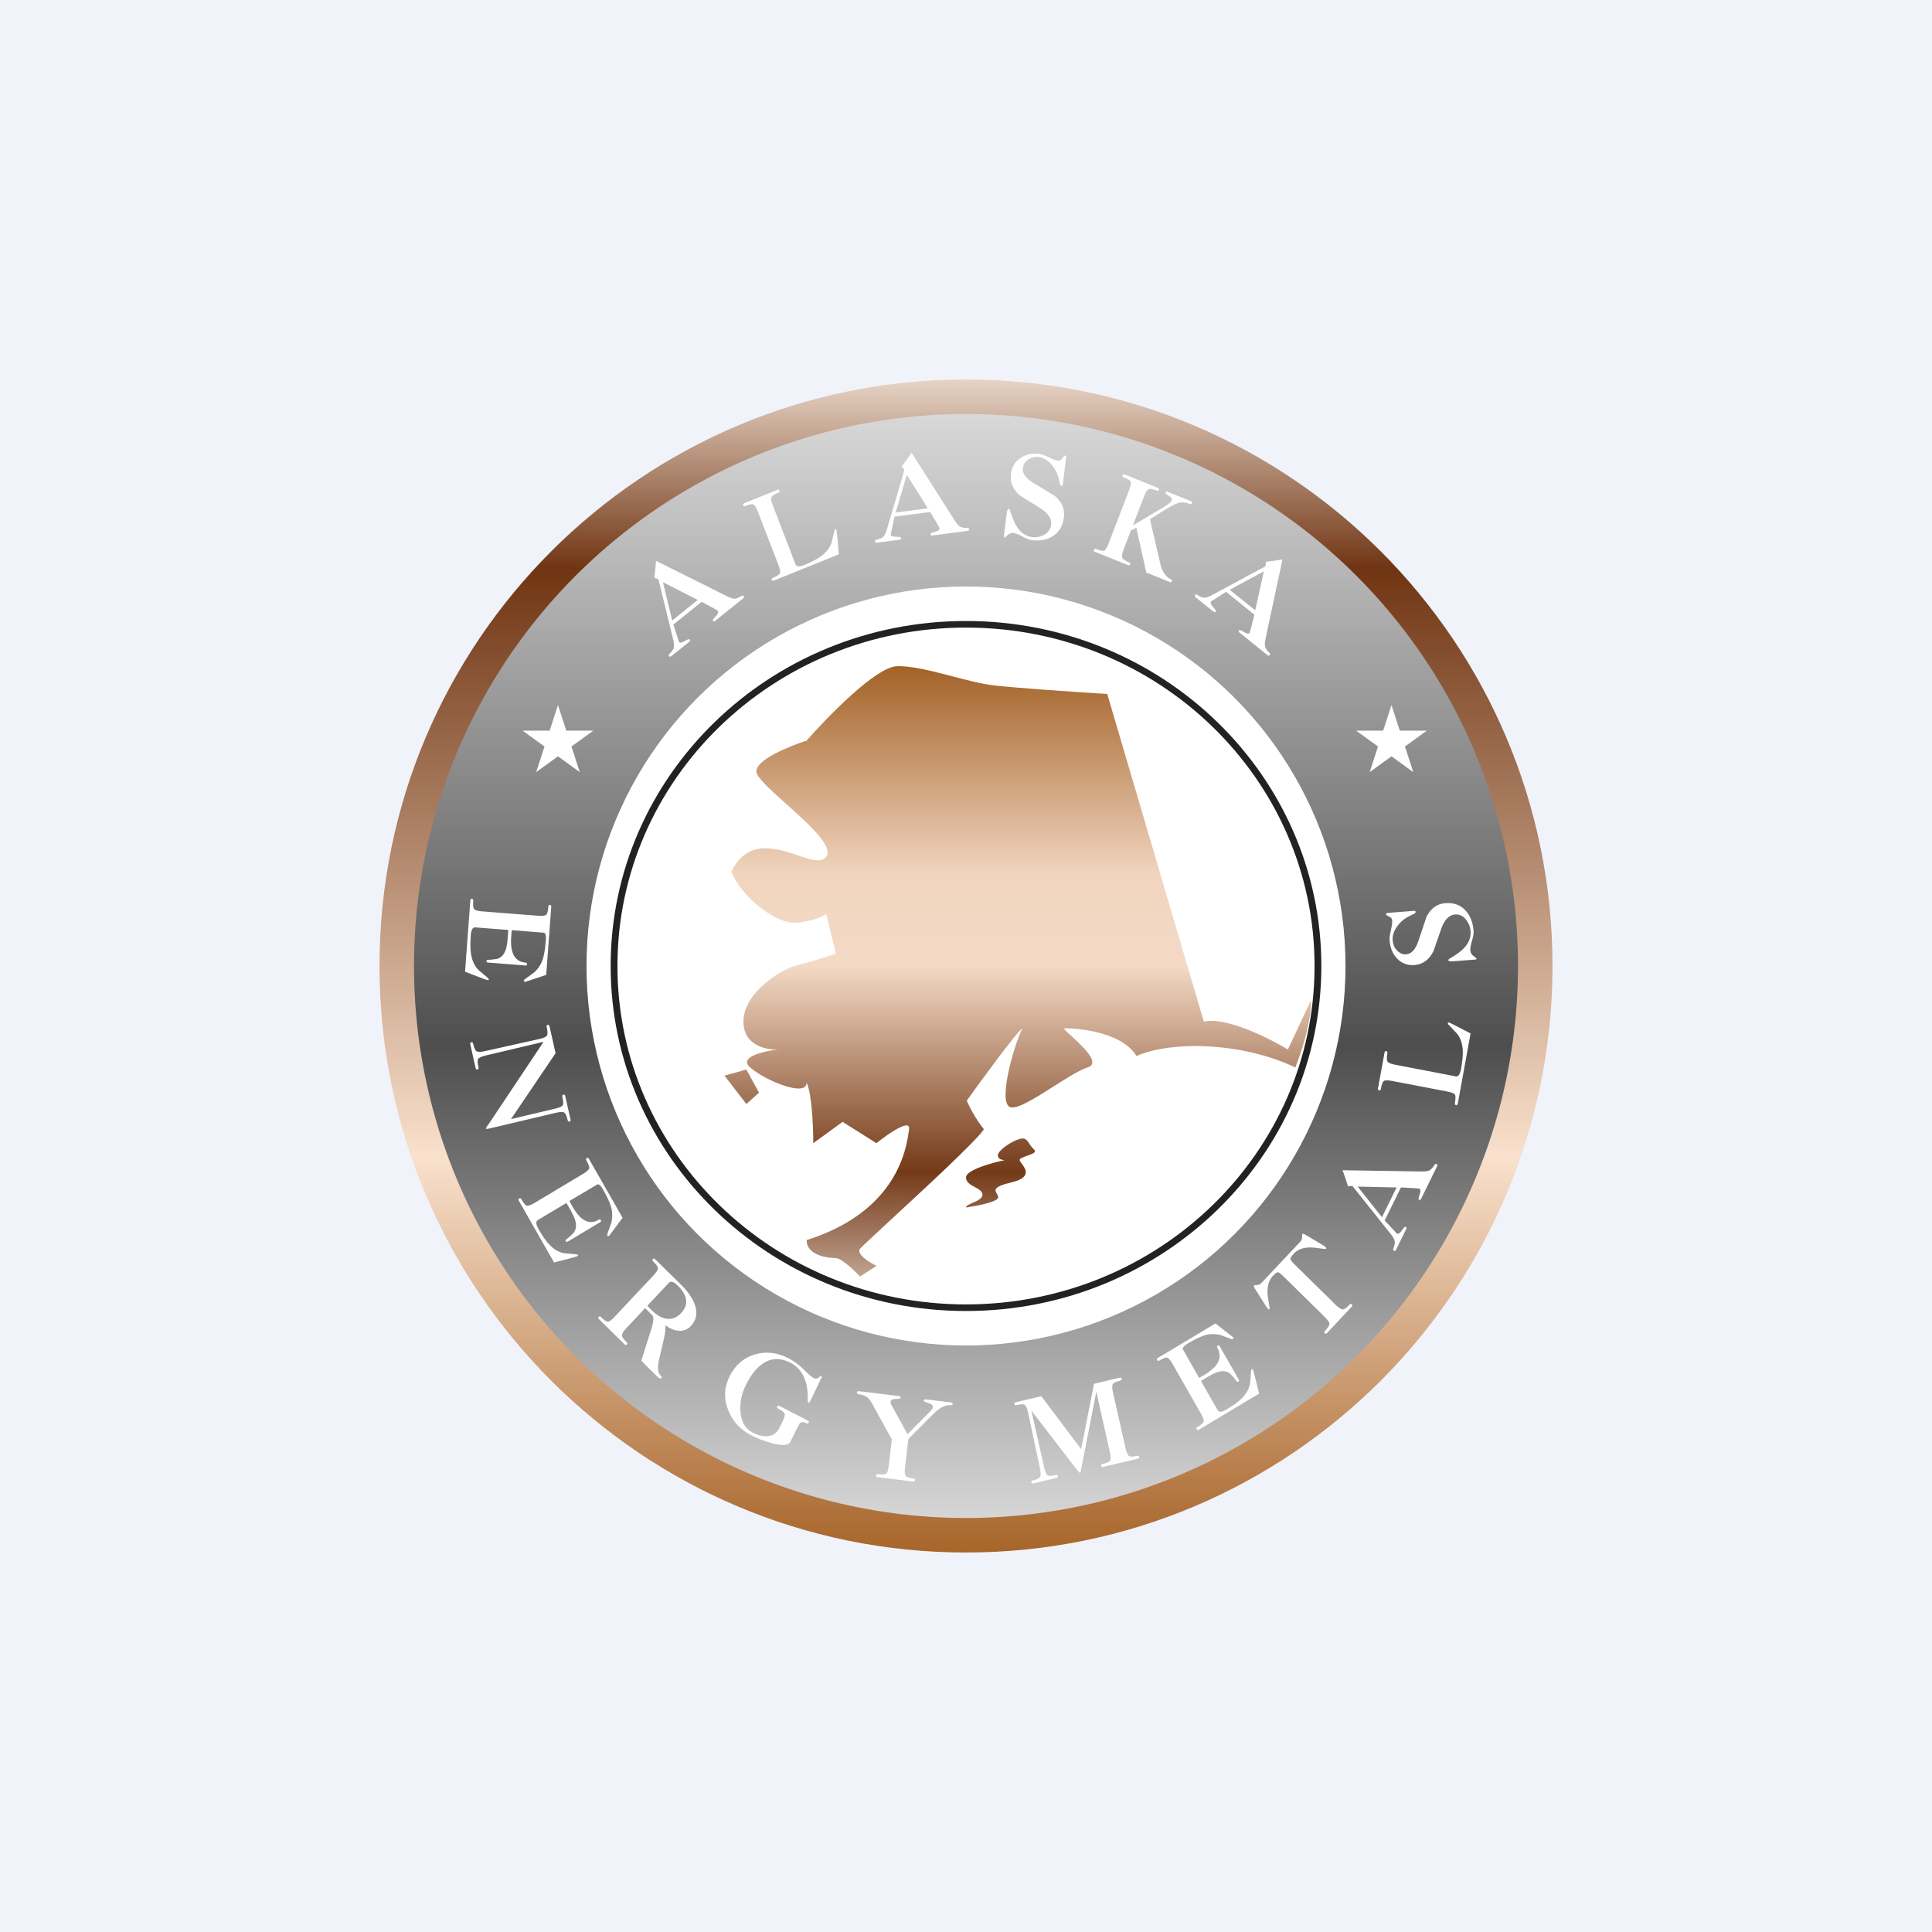 <svg width="56" height="56" viewBox="0 0 56 56" fill="none" xmlns="http://www.w3.org/2000/svg">
<rect width="56" height="56" fill="#F0F3FA"/>
<path d="M45 28C45 37.389 37.389 45 28 45C18.611 45 11 37.389 11 28C11 18.611 18.611 11 28 11C37.389 11 45 18.611 45 28Z" fill="url(#paint0_linear_228_4116)"/>
<circle cx="28" cy="28" r="16" fill="url(#paint1_linear_228_4116)"/>
<circle cx="28" cy="28" r="11" fill="white"/>
<path fill-rule="evenodd" clip-rule="evenodd" d="M28 38C33.688 38 38.3 33.523 38.3 28C38.3 22.477 33.688 18 28 18C22.312 18 17.7 22.477 17.7 28C17.7 33.523 22.312 38 28 38ZM28 37.809C33.58 37.809 38.103 33.417 38.103 28C38.103 22.583 33.58 18.191 28 18.191C22.42 18.191 17.897 22.583 17.897 28C17.897 33.417 22.42 37.809 28 37.809Z" fill="#222222"/>
<path d="M16.173 20.436L16.415 21.179H17.196L16.564 21.638L16.805 22.381L16.173 21.922L15.541 22.381L15.783 21.638L15.151 21.179H15.932L16.173 20.436Z" fill="white"/>
<path d="M40.333 20.436L40.574 21.179H41.355L40.723 21.638L40.965 22.381L40.333 21.922L39.701 22.381L39.942 21.638L39.31 21.179H40.091L40.333 20.436Z" fill="white"/>
<path fill-rule="evenodd" clip-rule="evenodd" d="M32.094 20.116L34.894 29.613C35.524 29.462 36.781 30.088 37.33 30.42L37.997 28.997C38.017 29.202 37.955 29.879 37.548 30.941C35.973 30.194 33.924 30.171 32.943 30.609C32.47 29.839 31.015 29.803 30.858 29.803C30.809 29.803 30.911 29.897 31.057 30.031L31.057 30.031C31.38 30.327 31.916 30.819 31.524 30.941C31.283 31.017 30.907 31.256 30.528 31.497L30.528 31.497L30.528 31.497C30.01 31.826 29.485 32.16 29.282 32.091C28.931 31.973 29.343 30.42 29.634 29.803C29.44 29.955 28.478 31.265 28.022 31.902C28.082 32.048 28.267 32.419 28.519 32.732C28.322 33.045 26.819 34.434 25.82 35.357C25.344 35.798 24.982 36.133 24.931 36.194C24.805 36.346 25.194 36.589 25.404 36.692L24.931 37C24.761 36.822 24.383 36.467 24.228 36.467C24.034 36.467 23.38 36.407 23.38 35.945C26.015 35.112 26.272 33.281 26.342 32.784L26.342 32.784C26.344 32.764 26.347 32.747 26.349 32.732C26.398 32.409 25.739 32.866 25.404 33.135L24.422 32.518L23.574 33.135C23.574 32.684 23.535 31.703 23.38 31.38C23.38 31.819 22.18 31.321 21.744 30.941C21.394 30.638 22.139 30.467 22.555 30.42C22.22 30.439 21.549 30.306 21.549 29.613C21.549 28.748 22.689 28.072 23.101 27.977C23.431 27.901 23.99 27.724 24.228 27.645L23.949 26.495C23.864 26.558 23.576 26.697 23.101 26.744C22.507 26.803 21.489 26.009 21.198 25.262C21.67 24.31 22.485 24.581 23.119 24.792C23.496 24.917 23.809 25.021 23.949 24.835C24.172 24.54 23.433 23.879 22.786 23.3C22.341 22.902 21.94 22.543 21.925 22.369C21.896 22.028 22.883 21.626 23.38 21.468C24.002 20.757 25.396 19.329 25.998 19.31C26.43 19.297 27.021 19.451 27.603 19.603C28.034 19.716 28.459 19.827 28.809 19.867C29.469 19.943 31.274 20.065 32.094 20.116ZM22 31.672L21.634 31L21 31.179L21.634 32L22 31.672ZM28 35C28.282 34.96 28.862 34.85 28.923 34.732C28.947 34.688 28.921 34.645 28.894 34.602C28.834 34.502 28.772 34.401 29.308 34.274C29.913 34.132 29.729 33.883 29.615 33.728C29.584 33.686 29.558 33.65 29.554 33.626C29.548 33.578 29.655 33.541 29.767 33.502C29.913 33.452 30.066 33.399 29.97 33.315C29.913 33.266 29.876 33.208 29.841 33.156C29.773 33.051 29.718 32.967 29.554 33.013C29.308 33.082 28.923 33.35 28.923 33.488C28.923 33.599 29.057 33.626 29.123 33.626C28.749 33.704 28 33.913 28 34.127C28 34.271 28.133 34.343 28.259 34.41C28.367 34.469 28.47 34.524 28.477 34.62C28.486 34.738 28.329 34.806 28.193 34.865C28.091 34.909 28 34.948 28 35Z" fill="url(#paint2_linear_228_4116)"/>
<path d="M21.556 17.279C21.573 17.3 21.569 17.321 21.544 17.341L20.73 17.997C20.707 18.015 20.685 18.015 20.665 17.996C20.65 17.976 20.677 17.932 20.746 17.863C20.815 17.794 20.835 17.74 20.805 17.702C20.798 17.693 20.643 17.607 20.339 17.443L19.517 18.104C19.627 18.439 19.681 18.604 19.678 18.601C19.707 18.639 19.763 18.633 19.845 18.583C19.927 18.533 19.976 18.517 19.99 18.535C20.008 18.559 20.004 18.581 19.98 18.601L19.458 19.02C19.433 19.04 19.412 19.039 19.395 19.018C19.379 18.996 19.382 18.974 19.406 18.952C19.478 18.882 19.52 18.821 19.532 18.769C19.544 18.717 19.537 18.639 19.512 18.536C19.23 17.379 19.088 16.799 19.087 16.797C19.077 16.785 19.036 16.767 18.965 16.746C18.986 16.582 19.002 16.419 19.015 16.256L21.067 17.28C21.164 17.328 21.236 17.353 21.283 17.354C21.34 17.354 21.41 17.327 21.492 17.273C21.518 17.255 21.54 17.257 21.556 17.279ZM20.225 17.389L19.215 16.875L19.485 17.985L20.225 17.389ZM24.244 15.355C24.251 15.374 24.264 15.486 24.282 15.69C24.294 15.817 24.305 15.943 24.314 16.068L22.431 16.828C22.402 16.84 22.382 16.833 22.372 16.807C22.362 16.779 22.371 16.759 22.4 16.748C22.52 16.699 22.589 16.655 22.606 16.616C22.624 16.577 22.609 16.495 22.561 16.37L21.968 14.832C21.92 14.707 21.877 14.637 21.838 14.62C21.799 14.604 21.719 14.62 21.6 14.668C21.57 14.68 21.55 14.673 21.541 14.647C21.53 14.619 21.539 14.599 21.569 14.587L22.532 14.198C22.561 14.186 22.581 14.193 22.591 14.219C22.602 14.247 22.593 14.267 22.563 14.279C22.443 14.327 22.375 14.373 22.359 14.415C22.343 14.458 22.357 14.537 22.402 14.653L23.057 16.356C23.085 16.427 23.17 16.433 23.312 16.376C23.514 16.294 23.669 16.215 23.778 16.139C23.94 16.024 24.047 15.89 24.1 15.737C24.119 15.655 24.148 15.533 24.188 15.37C24.197 15.349 24.206 15.337 24.217 15.332C24.227 15.328 24.236 15.336 24.244 15.355ZM28.091 15.34C28.095 15.367 28.081 15.383 28.049 15.387L27.022 15.521C26.993 15.525 26.974 15.513 26.967 15.486C26.963 15.461 27.009 15.437 27.103 15.414C27.197 15.392 27.24 15.356 27.235 15.308C27.233 15.297 27.143 15.141 26.965 14.84L25.927 14.975C25.854 15.32 25.817 15.49 25.817 15.486C25.823 15.534 25.873 15.558 25.969 15.558C26.064 15.559 26.114 15.57 26.117 15.593C26.12 15.623 26.107 15.64 26.075 15.644L25.417 15.73C25.386 15.734 25.368 15.722 25.365 15.695C25.361 15.667 25.375 15.65 25.406 15.644C25.504 15.622 25.57 15.592 25.607 15.553C25.643 15.515 25.676 15.444 25.707 15.343C26.045 14.202 26.214 13.63 26.214 13.628C26.212 13.611 26.186 13.575 26.136 13.519C26.235 13.389 26.332 13.258 26.424 13.125L27.671 15.084C27.73 15.176 27.779 15.235 27.819 15.26C27.868 15.291 27.942 15.305 28.039 15.301C28.07 15.3 28.088 15.312 28.091 15.34ZM26.894 14.734L26.285 13.762L25.96 14.856L26.894 14.734ZM30.838 14.995C30.808 15.243 30.701 15.425 30.518 15.54C30.35 15.649 30.143 15.687 29.896 15.655C29.834 15.647 29.748 15.613 29.638 15.552C29.529 15.491 29.442 15.456 29.38 15.448C29.315 15.44 29.257 15.46 29.206 15.51C29.156 15.559 29.126 15.583 29.117 15.582C29.102 15.58 29.096 15.564 29.099 15.534L29.181 14.874C29.192 14.789 29.211 14.748 29.237 14.752C29.255 14.754 29.271 14.777 29.284 14.821C29.349 15.03 29.419 15.188 29.494 15.296C29.604 15.454 29.743 15.544 29.911 15.566C30.038 15.583 30.156 15.561 30.264 15.5C30.383 15.434 30.451 15.338 30.467 15.212C30.488 15.043 30.391 14.887 30.177 14.745C29.976 14.619 29.774 14.493 29.572 14.369C29.361 14.195 29.271 13.985 29.302 13.74C29.327 13.534 29.422 13.377 29.585 13.27C29.739 13.169 29.919 13.132 30.128 13.159C30.197 13.168 30.29 13.201 30.407 13.257C30.524 13.313 30.61 13.344 30.663 13.351C30.715 13.358 30.759 13.335 30.795 13.281C30.831 13.227 30.856 13.202 30.869 13.203C30.896 13.207 30.907 13.232 30.901 13.277L30.804 14.058C30.802 14.076 30.79 14.084 30.767 14.081C30.745 14.078 30.729 14.053 30.719 14.007C30.709 13.96 30.69 13.887 30.664 13.788C30.619 13.656 30.549 13.54 30.455 13.439C30.35 13.328 30.236 13.264 30.113 13.248C30.003 13.234 29.904 13.255 29.815 13.311C29.717 13.372 29.661 13.457 29.647 13.565C29.628 13.719 29.729 13.862 29.949 13.995C30.152 14.117 30.356 14.241 30.561 14.365C30.777 14.538 30.869 14.748 30.838 14.995ZM33.964 16.848C33.954 16.874 33.936 16.882 33.911 16.872L33.225 16.595L32.938 15.298L32.781 15.376L32.567 15.93C32.521 16.051 32.51 16.133 32.534 16.178C32.553 16.215 32.619 16.257 32.73 16.302C32.759 16.313 32.769 16.332 32.759 16.358C32.748 16.386 32.728 16.394 32.699 16.382L31.735 15.993C31.706 15.981 31.696 15.962 31.706 15.937C31.717 15.909 31.737 15.901 31.766 15.912C31.886 15.961 31.965 15.977 32.005 15.96C32.044 15.944 32.087 15.873 32.135 15.748L32.727 14.21C32.775 14.086 32.791 14.004 32.773 13.964C32.755 13.925 32.687 13.881 32.567 13.833C32.538 13.821 32.528 13.802 32.538 13.776C32.549 13.748 32.569 13.74 32.598 13.752L33.562 14.141C33.591 14.153 33.601 14.172 33.591 14.198C33.58 14.226 33.56 14.233 33.531 14.222C33.411 14.173 33.331 14.159 33.291 14.179C33.25 14.198 33.208 14.266 33.163 14.383L32.837 15.23L33.767 14.675C33.881 14.607 33.947 14.55 33.964 14.505C33.981 14.46 33.954 14.416 33.881 14.374C33.809 14.333 33.777 14.3 33.786 14.276C33.796 14.251 33.814 14.243 33.839 14.253L34.529 14.531C34.552 14.541 34.558 14.558 34.548 14.584C34.538 14.612 34.518 14.62 34.491 14.61C34.371 14.561 34.259 14.55 34.154 14.578C34.087 14.595 33.949 14.667 33.74 14.794C33.604 14.881 33.468 14.966 33.332 15.05L33.649 16.408C33.667 16.482 33.704 16.558 33.76 16.636C33.816 16.713 33.877 16.765 33.942 16.791C33.967 16.801 33.975 16.82 33.964 16.848ZM36.803 18.988C36.786 19.01 36.765 19.011 36.74 18.991L35.926 18.335C35.903 18.317 35.898 18.295 35.911 18.27C35.927 18.25 35.975 18.267 36.057 18.319C36.138 18.372 36.194 18.379 36.223 18.341C36.23 18.332 36.276 18.157 36.359 17.816L35.537 17.154C35.246 17.343 35.102 17.435 35.104 17.431C35.075 17.47 35.094 17.524 35.161 17.594C35.227 17.664 35.254 17.708 35.24 17.726C35.222 17.75 35.2 17.751 35.175 17.731L34.654 17.311C34.629 17.291 34.625 17.271 34.642 17.249C34.658 17.227 34.68 17.225 34.706 17.243C34.79 17.299 34.858 17.326 34.91 17.326C34.962 17.325 35.034 17.3 35.127 17.251C36.158 16.697 36.674 16.418 36.675 16.417C36.685 16.404 36.692 16.359 36.696 16.283C36.856 16.265 37.015 16.243 37.173 16.217L36.685 18.501C36.663 18.609 36.657 18.687 36.667 18.733C36.68 18.791 36.722 18.854 36.793 18.922C36.816 18.944 36.819 18.966 36.803 18.988ZM36.383 17.689L36.632 16.563L35.643 17.094L36.383 17.689Z" fill="white"/>
<path d="M14.136 28.411C14.116 28.409 14.013 28.372 13.826 28.299C13.709 28.256 13.594 28.211 13.479 28.165L13.633 26.098C13.636 26.066 13.65 26.051 13.677 26.053C13.707 26.055 13.72 26.072 13.717 26.105C13.708 26.236 13.716 26.318 13.743 26.352C13.77 26.385 13.849 26.407 13.979 26.417L15.589 26.543C15.72 26.553 15.801 26.544 15.832 26.515C15.864 26.486 15.885 26.406 15.894 26.274C15.897 26.242 15.912 26.227 15.938 26.229C15.968 26.232 15.981 26.249 15.979 26.281L15.832 28.258L15.222 28.461C15.198 28.459 15.184 28.447 15.181 28.426C15.182 28.41 15.199 28.391 15.233 28.368C15.383 28.261 15.467 28.201 15.484 28.186C15.556 28.122 15.622 28.038 15.679 27.933C15.75 27.802 15.798 27.572 15.822 27.242C15.832 27.109 15.81 27.04 15.756 27.035L14.835 26.96C14.831 26.981 14.825 27.044 14.818 27.15C14.782 27.627 14.922 27.878 15.237 27.902C15.262 27.904 15.275 27.919 15.278 27.947C15.276 27.975 15.26 27.987 15.231 27.985L14.151 27.901C14.115 27.898 14.098 27.884 14.1 27.859C14.101 27.831 14.12 27.818 14.153 27.821C14.21 27.821 14.296 27.811 14.413 27.793C14.529 27.758 14.612 27.668 14.661 27.523C14.687 27.444 14.707 27.317 14.72 27.142C14.721 27.122 14.724 27.09 14.727 27.049C14.727 27.007 14.729 26.976 14.73 26.955L13.775 26.881C13.701 26.875 13.658 26.95 13.646 27.107C13.63 27.328 13.631 27.506 13.651 27.639C13.681 27.839 13.752 27.996 13.863 28.111C13.927 28.165 14.022 28.245 14.148 28.352C14.162 28.37 14.169 28.384 14.168 28.396C14.167 28.407 14.157 28.412 14.136 28.411ZM16.509 32.51C16.48 32.516 16.462 32.504 16.455 32.472C16.428 32.353 16.398 32.281 16.364 32.255C16.325 32.224 16.244 32.224 16.121 32.253L14.185 32.71C14.123 32.725 14.091 32.726 14.088 32.715C14.084 32.695 14.106 32.655 14.155 32.596L15.755 30.198L14.083 30.593C13.955 30.623 13.88 30.657 13.859 30.694C13.837 30.731 13.841 30.814 13.87 30.942C13.877 30.973 13.867 30.992 13.841 30.998C13.812 31.005 13.794 30.993 13.787 30.961L13.631 30.269C13.624 30.238 13.633 30.219 13.66 30.212C13.688 30.206 13.706 30.218 13.713 30.25C13.74 30.369 13.773 30.442 13.81 30.469C13.847 30.495 13.928 30.495 14.051 30.468L15.659 30.11C15.773 30.083 15.84 30.047 15.86 30.002C15.878 29.967 15.873 29.888 15.845 29.764C15.838 29.732 15.847 29.713 15.873 29.707C15.902 29.7 15.92 29.713 15.927 29.744L16.104 30.528L14.811 32.438L16.087 32.136C16.215 32.106 16.29 32.072 16.311 32.035C16.333 31.998 16.329 31.915 16.3 31.787C16.293 31.755 16.303 31.736 16.329 31.73C16.358 31.723 16.376 31.736 16.383 31.767L16.537 32.453C16.544 32.484 16.535 32.503 16.509 32.51ZM16.737 36.412C16.719 36.422 16.613 36.452 16.419 36.502C16.299 36.533 16.179 36.564 16.059 36.592L15.038 34.803C15.022 34.775 15.025 34.754 15.049 34.74C15.074 34.725 15.095 34.731 15.111 34.759C15.176 34.873 15.229 34.936 15.269 34.948C15.31 34.959 15.387 34.931 15.5 34.864L16.893 34.029C17.006 33.962 17.068 33.907 17.078 33.865C17.088 33.822 17.06 33.745 16.995 33.631C16.98 33.603 16.983 33.582 17.007 33.568C17.032 33.553 17.052 33.559 17.069 33.587L18.046 35.299L17.657 35.82C17.636 35.833 17.618 35.832 17.604 35.816C17.596 35.802 17.599 35.776 17.614 35.738C17.679 35.562 17.714 35.464 17.72 35.442C17.744 35.347 17.751 35.24 17.74 35.12C17.726 34.971 17.637 34.754 17.474 34.469C17.408 34.353 17.351 34.309 17.305 34.337L16.505 34.812C16.514 34.831 16.544 34.886 16.596 34.978C16.832 35.391 17.086 35.516 17.359 35.352C17.38 35.34 17.4 35.344 17.418 35.366C17.431 35.39 17.425 35.409 17.4 35.424L16.465 35.984C16.434 36.003 16.412 36.001 16.399 35.979C16.386 35.955 16.394 35.935 16.423 35.917C16.469 35.884 16.535 35.826 16.621 35.742C16.697 35.646 16.715 35.524 16.675 35.377C16.653 35.296 16.598 35.18 16.512 35.029C16.501 35.011 16.486 34.984 16.465 34.948C16.443 34.913 16.427 34.887 16.416 34.869L15.589 35.364C15.525 35.403 15.532 35.49 15.609 35.625C15.719 35.817 15.818 35.962 15.909 36.06C16.044 36.207 16.19 36.295 16.346 36.325C16.428 36.332 16.551 36.343 16.713 36.357C16.735 36.363 16.749 36.371 16.754 36.381C16.76 36.391 16.754 36.401 16.737 36.412ZM19.171 39.946C19.151 39.967 19.117 39.957 19.068 39.916C19.068 39.916 19.038 39.886 18.977 39.827L18.787 39.64L18.589 39.44C18.657 39.228 18.757 38.909 18.891 38.483C18.948 38.289 18.952 38.168 18.903 38.12L18.698 37.918L18.152 38.501C18.064 38.594 18.023 38.666 18.029 38.717C18.033 38.759 18.078 38.823 18.165 38.907C18.187 38.93 18.189 38.951 18.171 38.971C18.15 38.993 18.129 38.992 18.106 38.97L17.359 38.235C17.336 38.213 17.334 38.192 17.353 38.172C17.373 38.15 17.395 38.151 17.417 38.173C17.51 38.264 17.578 38.31 17.62 38.31C17.662 38.31 17.729 38.261 17.819 38.164L18.938 36.972C19.028 36.875 19.073 36.805 19.071 36.762C19.069 36.719 19.022 36.651 18.929 36.56C18.907 36.538 18.904 36.517 18.923 36.497C18.944 36.475 18.965 36.475 18.988 36.498L19.733 37.23C19.928 37.422 20.061 37.61 20.132 37.795C20.228 38.043 20.192 38.256 20.025 38.435C19.925 38.541 19.803 38.587 19.661 38.572C19.538 38.56 19.414 38.507 19.289 38.413C19.292 38.531 19.278 38.654 19.249 38.782L19.101 39.42C19.05 39.638 19.065 39.788 19.148 39.87C19.181 39.902 19.189 39.927 19.171 39.946ZM19.744 38.058C19.971 37.816 19.935 37.549 19.637 37.256C19.527 37.148 19.442 37.124 19.385 37.186L18.763 37.848C18.793 37.88 18.838 37.927 18.9 37.987C19.039 38.124 19.177 38.202 19.317 38.224C19.475 38.248 19.618 38.193 19.744 38.058ZM23.44 41.236C23.427 41.262 23.406 41.269 23.378 41.254C23.298 41.212 23.237 41.21 23.197 41.246C23.174 41.265 23.138 41.326 23.089 41.427L22.909 41.792C22.855 41.902 22.673 41.913 22.361 41.828C22.143 41.767 21.948 41.693 21.774 41.603C21.458 41.44 21.236 41.199 21.11 40.881C20.976 40.547 20.987 40.221 21.144 39.901C21.308 39.569 21.554 39.354 21.885 39.258C22.204 39.164 22.527 39.201 22.853 39.369C23.018 39.454 23.169 39.566 23.306 39.704C23.438 39.836 23.531 39.917 23.586 39.945C23.638 39.972 23.686 39.967 23.729 39.931C23.772 39.895 23.797 39.879 23.805 39.883C23.822 39.892 23.825 39.905 23.816 39.923C23.779 39.998 23.725 40.111 23.653 40.263C23.581 40.414 23.526 40.528 23.489 40.605C23.468 40.648 23.45 40.666 23.436 40.659C23.418 40.65 23.41 40.614 23.412 40.553C23.424 40.029 23.255 39.677 22.904 39.496C22.628 39.354 22.371 39.359 22.132 39.51C21.938 39.632 21.767 39.845 21.617 40.149C21.498 40.392 21.446 40.642 21.461 40.899C21.477 41.201 21.595 41.41 21.817 41.524C21.98 41.608 22.126 41.643 22.254 41.629C22.407 41.615 22.523 41.53 22.6 41.373L22.674 41.221C22.733 41.101 22.756 41.021 22.742 40.979C22.729 40.937 22.665 40.886 22.55 40.827C22.521 40.812 22.514 40.793 22.526 40.768C22.539 40.741 22.56 40.735 22.588 40.75L23.416 41.176C23.444 41.191 23.453 41.211 23.44 41.236ZM27.612 40.697C27.61 40.723 27.593 40.734 27.564 40.73C27.412 40.712 27.239 40.799 27.046 40.992L26.329 41.71L26.232 42.54C26.217 42.668 26.227 42.751 26.261 42.788C26.29 42.819 26.363 42.842 26.482 42.856C26.513 42.86 26.527 42.876 26.524 42.904C26.52 42.933 26.503 42.946 26.472 42.943L25.437 42.816C25.405 42.812 25.391 42.797 25.394 42.769C25.398 42.739 25.415 42.726 25.447 42.73C25.574 42.746 25.655 42.74 25.689 42.714C25.723 42.688 25.747 42.609 25.762 42.475L25.85 41.722L25.313 40.745C25.247 40.625 25.194 40.548 25.152 40.513C25.095 40.461 25.008 40.429 24.891 40.414C24.851 40.409 24.832 40.392 24.836 40.362C24.839 40.332 24.861 40.32 24.901 40.325L26.054 40.465C26.092 40.47 26.11 40.486 26.107 40.514C26.104 40.537 26.056 40.549 25.963 40.55C25.869 40.552 25.82 40.579 25.813 40.632C25.811 40.657 25.817 40.684 25.834 40.715L26.304 41.571L26.972 40.899C27.011 40.859 27.032 40.822 27.036 40.788C27.043 40.733 27 40.693 26.909 40.667C26.817 40.642 26.773 40.618 26.776 40.595C26.779 40.568 26.8 40.557 26.841 40.562L27.57 40.651C27.602 40.654 27.616 40.67 27.612 40.697ZM33.021 42.226C33.027 42.255 33.015 42.273 32.984 42.281L31.975 42.519C31.945 42.526 31.926 42.517 31.92 42.489C31.913 42.46 31.925 42.442 31.956 42.435C32.081 42.405 32.156 42.372 32.179 42.336C32.202 42.3 32.199 42.216 32.169 42.086L31.777 40.343L31.326 42.644C31.323 42.671 31.316 42.686 31.305 42.688C31.291 42.691 31.262 42.663 31.216 42.602L29.896 40.891L30.266 42.535C30.296 42.666 30.329 42.742 30.365 42.764C30.401 42.787 30.482 42.783 30.607 42.754C30.638 42.746 30.657 42.756 30.663 42.783C30.669 42.812 30.657 42.831 30.626 42.838L29.95 42.998C29.919 43.005 29.901 42.995 29.895 42.968C29.888 42.939 29.9 42.92 29.931 42.913C30.048 42.886 30.119 42.853 30.145 42.815C30.171 42.776 30.171 42.694 30.145 42.567L29.795 40.921C29.769 40.804 29.733 40.736 29.689 40.715C29.655 40.697 29.578 40.702 29.457 40.731C29.426 40.738 29.407 40.728 29.401 40.701C29.395 40.672 29.407 40.654 29.438 40.647L30.183 40.47L31.338 42.005L31.71 40.109L32.456 39.933C32.486 39.926 32.505 39.936 32.511 39.963C32.517 39.992 32.505 40.011 32.474 40.018C32.349 40.047 32.275 40.082 32.253 40.122C32.231 40.161 32.233 40.242 32.261 40.364L32.626 41.985C32.654 42.111 32.691 42.185 32.735 42.208C32.772 42.228 32.849 42.224 32.965 42.196C32.996 42.189 33.015 42.199 33.021 42.226ZM36.318 39.702C36.328 39.72 36.358 39.828 36.406 40.027C36.437 40.15 36.466 40.273 36.495 40.395L34.747 41.442C34.72 41.458 34.699 41.454 34.686 41.43C34.671 41.404 34.677 41.383 34.704 41.367C34.816 41.3 34.877 41.246 34.888 41.205C34.9 41.163 34.872 41.084 34.806 40.969L33.991 39.541C33.925 39.426 33.872 39.363 33.831 39.352C33.789 39.342 33.713 39.37 33.602 39.437C33.575 39.453 33.555 39.45 33.541 39.426C33.526 39.4 33.532 39.379 33.56 39.362L35.231 38.361L35.74 38.759C35.753 38.781 35.752 38.799 35.736 38.814C35.723 38.822 35.697 38.818 35.66 38.803C35.489 38.737 35.392 38.701 35.371 38.695C35.278 38.67 35.173 38.663 35.057 38.674C34.911 38.689 34.699 38.78 34.421 38.947C34.308 39.015 34.265 39.072 34.292 39.12L34.756 39.939C34.774 39.931 34.828 39.899 34.918 39.846C35.321 39.604 35.443 39.344 35.284 39.065C35.271 39.043 35.275 39.023 35.297 39.005C35.32 38.991 35.339 38.997 35.354 39.023L35.901 39.98C35.919 40.012 35.917 40.035 35.896 40.047C35.872 40.061 35.852 40.053 35.835 40.023C35.803 39.976 35.746 39.908 35.664 39.821C35.57 39.743 35.451 39.724 35.307 39.765C35.229 39.788 35.116 39.844 34.968 39.932C34.95 39.943 34.924 39.959 34.889 39.98C34.855 40.003 34.829 40.02 34.812 40.03L35.295 40.877C35.333 40.943 35.418 40.936 35.55 40.856C35.737 40.745 35.879 40.642 35.975 40.55C36.118 40.411 36.204 40.262 36.233 40.102C36.24 40.018 36.25 39.892 36.265 39.726C36.271 39.704 36.278 39.69 36.288 39.684C36.298 39.678 36.308 39.684 36.318 39.702ZM38.421 36.148C38.442 36.168 38.447 36.185 38.436 36.196C38.427 36.206 38.362 36.202 38.242 36.183C38.093 36.158 37.969 36.152 37.87 36.164C37.716 36.182 37.593 36.239 37.503 36.336C37.434 36.409 37.401 36.461 37.403 36.49C37.405 36.519 37.444 36.571 37.519 36.645L38.722 37.828C38.813 37.917 38.884 37.959 38.933 37.953C38.974 37.949 39.037 37.903 39.12 37.815C39.141 37.791 39.162 37.789 39.182 37.809C39.203 37.829 39.202 37.851 39.181 37.875L38.463 38.64C38.441 38.663 38.421 38.665 38.401 38.646C38.38 38.625 38.38 38.603 38.402 38.58C38.491 38.485 38.536 38.416 38.536 38.372C38.536 38.329 38.488 38.261 38.394 38.168L37.195 36.99C37.12 36.916 37.069 36.878 37.041 36.876C37.013 36.874 36.964 36.911 36.893 36.986C36.803 37.083 36.752 37.21 36.741 37.369C36.733 37.471 36.744 37.597 36.775 37.748C36.798 37.871 36.805 37.937 36.795 37.947C36.781 37.962 36.767 37.957 36.752 37.933C36.732 37.914 36.718 37.896 36.708 37.88L36.379 37.36C36.366 37.34 36.358 37.324 36.354 37.311C36.342 37.287 36.34 37.269 36.348 37.257C36.353 37.252 36.381 37.249 36.432 37.248C36.483 37.247 36.529 37.225 36.569 37.181L37.683 35.999C37.724 35.956 37.743 35.908 37.742 35.855C37.741 35.803 37.743 35.774 37.748 35.77C37.762 35.754 37.795 35.763 37.846 35.794L38.37 36.107C38.386 36.117 38.403 36.13 38.421 36.148ZM41.64 33.742C41.664 33.754 41.669 33.775 41.655 33.804L41.19 34.751C41.176 34.778 41.157 34.787 41.13 34.779C41.108 34.767 41.114 34.715 41.148 34.623C41.182 34.531 41.178 34.474 41.136 34.452C41.126 34.447 40.949 34.436 40.606 34.419L40.136 35.376C40.374 35.631 40.492 35.757 40.488 35.755C40.53 35.777 40.578 35.747 40.632 35.666C40.685 35.586 40.722 35.55 40.742 35.561C40.769 35.574 40.775 35.595 40.761 35.624L40.462 36.231C40.448 36.26 40.429 36.268 40.405 36.256C40.38 36.243 40.374 36.222 40.387 36.192C40.423 36.097 40.436 36.023 40.425 35.971C40.414 35.919 40.376 35.852 40.311 35.769C39.575 34.844 39.206 34.381 39.204 34.38C39.19 34.373 39.146 34.375 39.073 34.386C39.024 34.229 38.971 34.074 38.915 33.92L41.198 33.956C41.306 33.957 41.381 33.948 41.423 33.928C41.476 33.904 41.528 33.849 41.58 33.765C41.596 33.737 41.616 33.729 41.64 33.742ZM40.48 34.42L39.353 34.394L40.057 35.281L40.48 34.42ZM41.998 29.638C42.018 29.641 42.117 29.69 42.296 29.783C42.407 29.839 42.517 29.897 42.626 29.955L42.254 31.993C42.248 32.024 42.232 32.038 42.205 32.033C42.176 32.027 42.165 32.008 42.17 31.977C42.194 31.847 42.194 31.764 42.171 31.728C42.148 31.692 42.072 31.662 41.943 31.637L40.356 31.333C40.228 31.308 40.146 31.309 40.112 31.334C40.077 31.359 40.048 31.436 40.025 31.566C40.019 31.598 40.002 31.611 39.976 31.606C39.947 31.6 39.935 31.582 39.941 31.55L40.132 30.507C40.138 30.476 40.154 30.462 40.18 30.467C40.209 30.473 40.221 30.491 40.215 30.523C40.191 30.653 40.193 30.736 40.219 30.773C40.246 30.809 40.319 30.839 40.439 30.862L42.196 31.199C42.269 31.213 42.319 31.142 42.348 30.988C42.387 30.77 42.405 30.593 42.4 30.458C42.39 30.257 42.337 30.093 42.238 29.966C42.18 29.905 42.095 29.815 41.981 29.694C41.969 29.675 41.963 29.66 41.965 29.649C41.967 29.637 41.978 29.634 41.998 29.638ZM41.892 26.178C42.135 26.159 42.33 26.229 42.478 26.389C42.616 26.536 42.694 26.736 42.713 26.99C42.718 27.054 42.702 27.148 42.666 27.27C42.63 27.392 42.614 27.485 42.619 27.55C42.624 27.617 42.655 27.67 42.712 27.711C42.769 27.752 42.798 27.777 42.799 27.786C42.8 27.802 42.786 27.811 42.757 27.814L42.109 27.864C42.026 27.871 41.983 27.86 41.981 27.832C41.98 27.814 41.999 27.794 42.038 27.773C42.224 27.665 42.362 27.563 42.449 27.466C42.579 27.323 42.638 27.166 42.625 26.993C42.615 26.862 42.57 26.748 42.491 26.653C42.404 26.546 42.298 26.497 42.174 26.507C42.008 26.52 41.878 26.648 41.785 26.892C41.705 27.118 41.626 27.346 41.548 27.574C41.423 27.82 41.241 27.953 41 27.972C40.798 27.988 40.629 27.924 40.494 27.782C40.366 27.648 40.294 27.474 40.279 27.26C40.273 27.188 40.285 27.088 40.316 26.96C40.346 26.831 40.358 26.739 40.354 26.684C40.35 26.631 40.319 26.591 40.261 26.566C40.202 26.54 40.173 26.521 40.172 26.507C40.169 26.479 40.191 26.464 40.236 26.46L41.002 26.4C41.02 26.399 41.03 26.41 41.032 26.433C41.033 26.456 41.013 26.477 40.97 26.497C40.928 26.516 40.861 26.549 40.772 26.596C40.655 26.667 40.558 26.761 40.481 26.875C40.395 27.003 40.357 27.13 40.367 27.256C40.375 27.369 40.415 27.465 40.486 27.543C40.565 27.629 40.657 27.668 40.763 27.66C40.914 27.648 41.031 27.518 41.114 27.271C41.19 27.043 41.267 26.813 41.345 26.582C41.467 26.332 41.649 26.197 41.892 26.178Z" fill="white"/>
<defs>
<linearGradient id="paint0_linear_228_4116" x1="28" y1="11" x2="28" y2="45" gradientUnits="userSpaceOnUse">
<stop stop-color="#E7D4C6"/>
<stop offset="0.161" stop-color="#703513"/>
<stop offset="0.663" stop-color="#F9E1CD"/>
<stop offset="1" stop-color="#A7652A"/>
</linearGradient>
<linearGradient id="paint1_linear_228_4116" x1="28" y1="12" x2="28" y2="44" gradientUnits="userSpaceOnUse">
<stop stop-color="#D8D8D8"/>
<stop offset="0.573" stop-color="#4E4E4E"/>
<stop offset="1" stop-color="#D6D6D6"/>
</linearGradient>
<linearGradient id="paint2_linear_228_4116" x1="29.345" y1="19.309" x2="29.345" y2="37" gradientUnits="userSpaceOnUse">
<stop stop-color="#A36227"/>
<stop offset="0.339" stop-color="#F0D4BE"/>
<stop offset="0.49" stop-color="#F4DAC6"/>
<stop offset="0.828" stop-color="#743A18"/>
<stop offset="1" stop-color="#C0A290"/>
</linearGradient>
</defs>
</svg>
